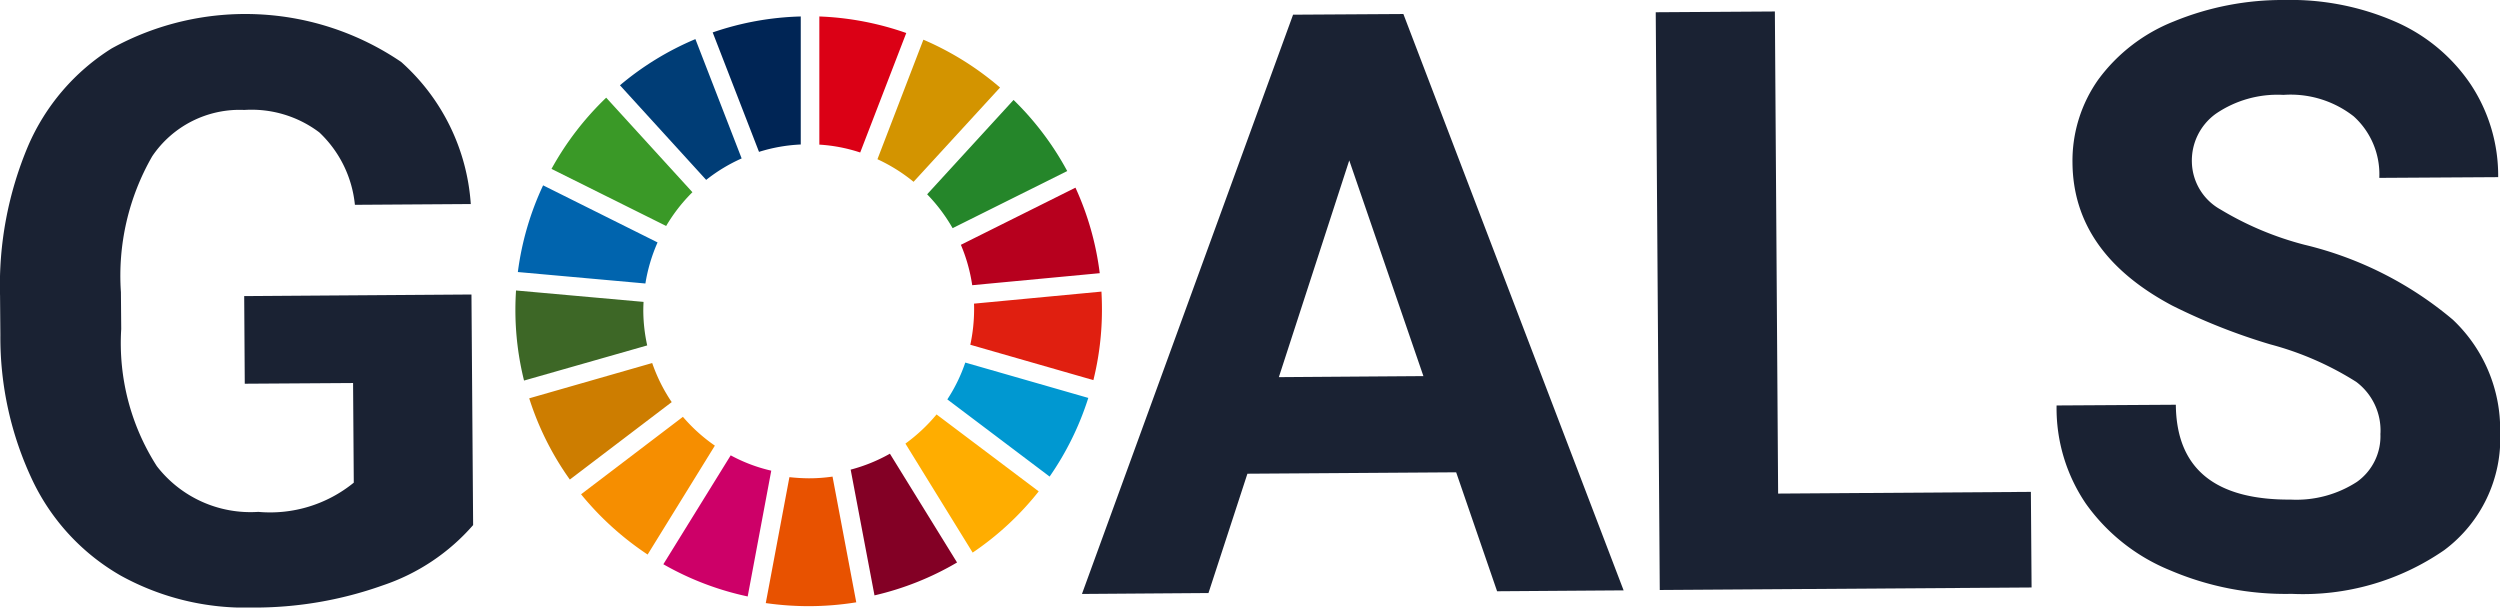 <?xml version="1.0" encoding="UTF-8"?>
<svg xmlns="http://www.w3.org/2000/svg" width="106.705" height="25.932" viewBox="0 0 106.705 25.932">
  <g id="グループ_3318" data-name="グループ 3318" transform="translate(-707.392 -2564.352)">
    <path id="パス_3188" data-name="パス 3188" d="M524.3,22.384a8.838,8.838,0,0,1-3.86,2.575,16.318,16.318,0,0,1-5.553.946,11,11,0,0,1-5.623-1.361,9.278,9.278,0,0,1-3.754-4.032,14.236,14.236,0,0,1-1.388-6.239l-.014-1.676a15.277,15.277,0,0,1,1.2-6.4,9.22,9.22,0,0,1,3.562-4.156,11.822,11.822,0,0,1,12.36.577A8.924,8.924,0,0,1,524.2,8.682l-4.946.033a4.914,4.914,0,0,0-1.52-3.092,4.8,4.8,0,0,0-3.2-.957,4.5,4.5,0,0,0-3.931,1.977,10.23,10.23,0,0,0-1.336,5.8l.013,1.575A9.729,9.729,0,0,0,510.8,19.87a5.051,5.051,0,0,0,4.33,1.951,5.654,5.654,0,0,0,4.076-1.247l-.03-4.253-4.623.03-.024-3.74,9.7-.068Z" transform="translate(203.286 2564.379)" fill="#1a2233"></path>
    <path id="パス_3189" data-name="パス 3189" d="M564.081,20.132l-8.91.06-1.662,5.093-5.4.039L557.12.6l4.708-.029,9.4,24.6-5.4.038Zm-7.568-4.062,6.17-.044-3.165-9.207Z" transform="translate(205.463 2564.379)" fill="#1a2233"></path>
    <path id="パス_3190" data-name="パス 3190" d="M576.669,21.044l10.788-.073.03,4.081-15.87.107L571.445.5l5.085-.033Z" transform="translate(206.617 2564.375)" fill="#1a2233"></path>
    <path id="パス_3191" data-name="パス 3191" d="M601.572,18.505a2.594,2.594,0,0,0-1.034-2.206,13.169,13.169,0,0,0-3.666-1.6,25.794,25.794,0,0,1-4.194-1.659q-4.216-2.243-4.251-6.085a6,6,0,0,1,1.11-3.571,7.361,7.361,0,0,1,3.22-2.471A12.21,12.21,0,0,1,597.484,0,11.16,11.16,0,0,1,602.2.923a7.465,7.465,0,0,1,3.226,2.682,7.045,7.045,0,0,1,1.17,3.956l-5.074.031a3.327,3.327,0,0,0-1.09-2.624,4.365,4.365,0,0,0-3-.918,4.662,4.662,0,0,0-2.889.807,2.46,2.46,0,0,0-1.02,2.079,2.373,2.373,0,0,0,1.228,2.009,13.456,13.456,0,0,0,3.57,1.5,15.373,15.373,0,0,1,6.34,3.2,6.443,6.443,0,0,1,2.02,4.8,5.946,5.946,0,0,1-2.39,5.038,10.6,10.6,0,0,1-6.509,1.864,12.523,12.523,0,0,1-5.19-1.006A8.205,8.205,0,0,1,589,21.5a7.241,7.241,0,0,1-1.252-4.194l5.09-.031q.036,4.079,4.91,4.049a4.746,4.746,0,0,0,2.821-.758,2.387,2.387,0,0,0,1-2.062" transform="translate(207.423 2564.352)" fill="#1a2233"></path>
    <path id="パス_3192" data-name="パス 3192" d="M531.429,9.449a7.1,7.1,0,0,1,1.121-1.441L528.87,3.973a12.643,12.643,0,0,0-2.335,3.04Z" transform="translate(204.396 2564.548)" fill="#3a9927"></path>
    <path id="パス_3193" data-name="パス 3193" d="M539.792,6.716a7.151,7.151,0,0,1,1.542.964l3.691-4.024a12.651,12.651,0,0,0-3.272-2.042Z" transform="translate(205.051 2564.432)" fill="#d39400"></path>
    <path id="パス_3194" data-name="パス 3194" d="M548.076,7.633l-4.891,2.439a7.018,7.018,0,0,1,.484,1.724l5.443-.513a12.432,12.432,0,0,0-1.036-3.65" transform="translate(205.219 2564.729)" fill="#b7001e"></path>
    <path id="パス_3195" data-name="パス 3195" d="M542.9,9.537,547.792,7.1a12.555,12.555,0,0,0-2.29-3.035l-3.689,4.027A7.172,7.172,0,0,1,542.9,9.537" transform="translate(205.151 2564.553)" fill="#25862a"></path>
    <path id="パス_3196" data-name="パス 3196" d="M530.527,12.632c0-.112.005-.221.01-.331l-5.443-.487c-.017.271-.027.544-.027.818a12.525,12.525,0,0,0,.369,3.027l5.257-1.5a7.046,7.046,0,0,1-.167-1.523" transform="translate(204.323 2564.936)" fill="#3d6726"></path>
    <path id="パス_3197" data-name="パス 3197" d="M542.259,16.855A7.27,7.27,0,0,1,540.93,18.1l2.87,4.652a12.543,12.543,0,0,0,2.819-2.613Z" transform="translate(205.107 2565.186)" fill="#ffad00"></path>
    <path id="パス_3198" data-name="パス 3198" d="M543.731,12.629a7.268,7.268,0,0,1-.162,1.5l5.253,1.509a12.447,12.447,0,0,0,.365-3.01c0-.257-.007-.511-.021-.768l-5.44.514c.005.084.005.167.005.254" transform="translate(205.238 2564.938)" fill="#e01f10"></path>
    <path id="パス_3199" data-name="パス 3199" d="M532.085,16.954l-4.347,3.306a12.76,12.76,0,0,0,2.841,2.572l2.87-4.648a7.1,7.1,0,0,1-1.364-1.23" transform="translate(204.455 2565.189)" fill="#f68e00"></path>
    <path id="パス_3200" data-name="パス 3200" d="M530.611,11.727a7.148,7.148,0,0,1,.519-1.753l-4.885-2.436a12.455,12.455,0,0,0-1.078,3.7Z" transform="translate(204.328 2564.725)" fill="#0064ae"></path>
    <path id="パス_3201" data-name="パス 3201" d="M543.246,23.1l-2.868-4.647a7.056,7.056,0,0,1-1.675.68L539.72,24.5a12.5,12.5,0,0,0,3.526-1.405" transform="translate(204.997 2565.264)" fill="#830025"></path>
    <path id="パス_3202" data-name="パス 3202" d="M543.4,14.747a6.905,6.905,0,0,1-.766,1.572L547,19.613a12.517,12.517,0,0,0,1.651-3.357Z" transform="translate(205.192 2565.08)" fill="#0098d1"></path>
    <path id="パス_3203" data-name="パス 3203" d="M537.429,6.14a6.831,6.831,0,0,1,1.744.336l1.966-5.1a12.57,12.57,0,0,0-3.71-.706Z" transform="translate(204.934 2564.385)" fill="#db0015"></path>
    <path id="パス_3204" data-name="パス 3204" d="M535.69,19.173a6.82,6.82,0,0,1-1.731-.654l-2.875,4.648a12.474,12.474,0,0,0,3.6,1.375Z" transform="translate(204.621 2565.268)" fill="#cd0068"></path>
    <path id="パス_3205" data-name="パス 3205" d="M535.068,6.449a6.993,6.993,0,0,1,1.782-.315V.67a12.487,12.487,0,0,0-3.759.681Z" transform="translate(204.72 2564.385)" fill="#002555"></path>
    <path id="パス_3206" data-name="パス 3206" d="M531.711,16.433a7.145,7.145,0,0,1-.833-1.668l-5.249,1.506a12.427,12.427,0,0,0,1.734,3.467Z" transform="translate(204.351 2565.082)" fill="#cd7d00"></path>
    <path id="パス_3207" data-name="パス 3207" d="M533,7.6a7.028,7.028,0,0,1,1.514-.916l-1.974-5.093a12.5,12.5,0,0,0-3.22,1.971Z" transform="translate(204.533 2564.43)" fill="#003d76"></path>
    <path id="パス_3208" data-name="パス 3208" d="M538.1,19.249a6.915,6.915,0,0,1-1.017.073,8.224,8.224,0,0,1-.823-.049l-1.009,5.375a13.026,13.026,0,0,0,1.831.131,12.788,12.788,0,0,0,2.031-.164Z" transform="translate(204.826 2565.445)" fill="#e85200"></path>
  </g>
</svg>
